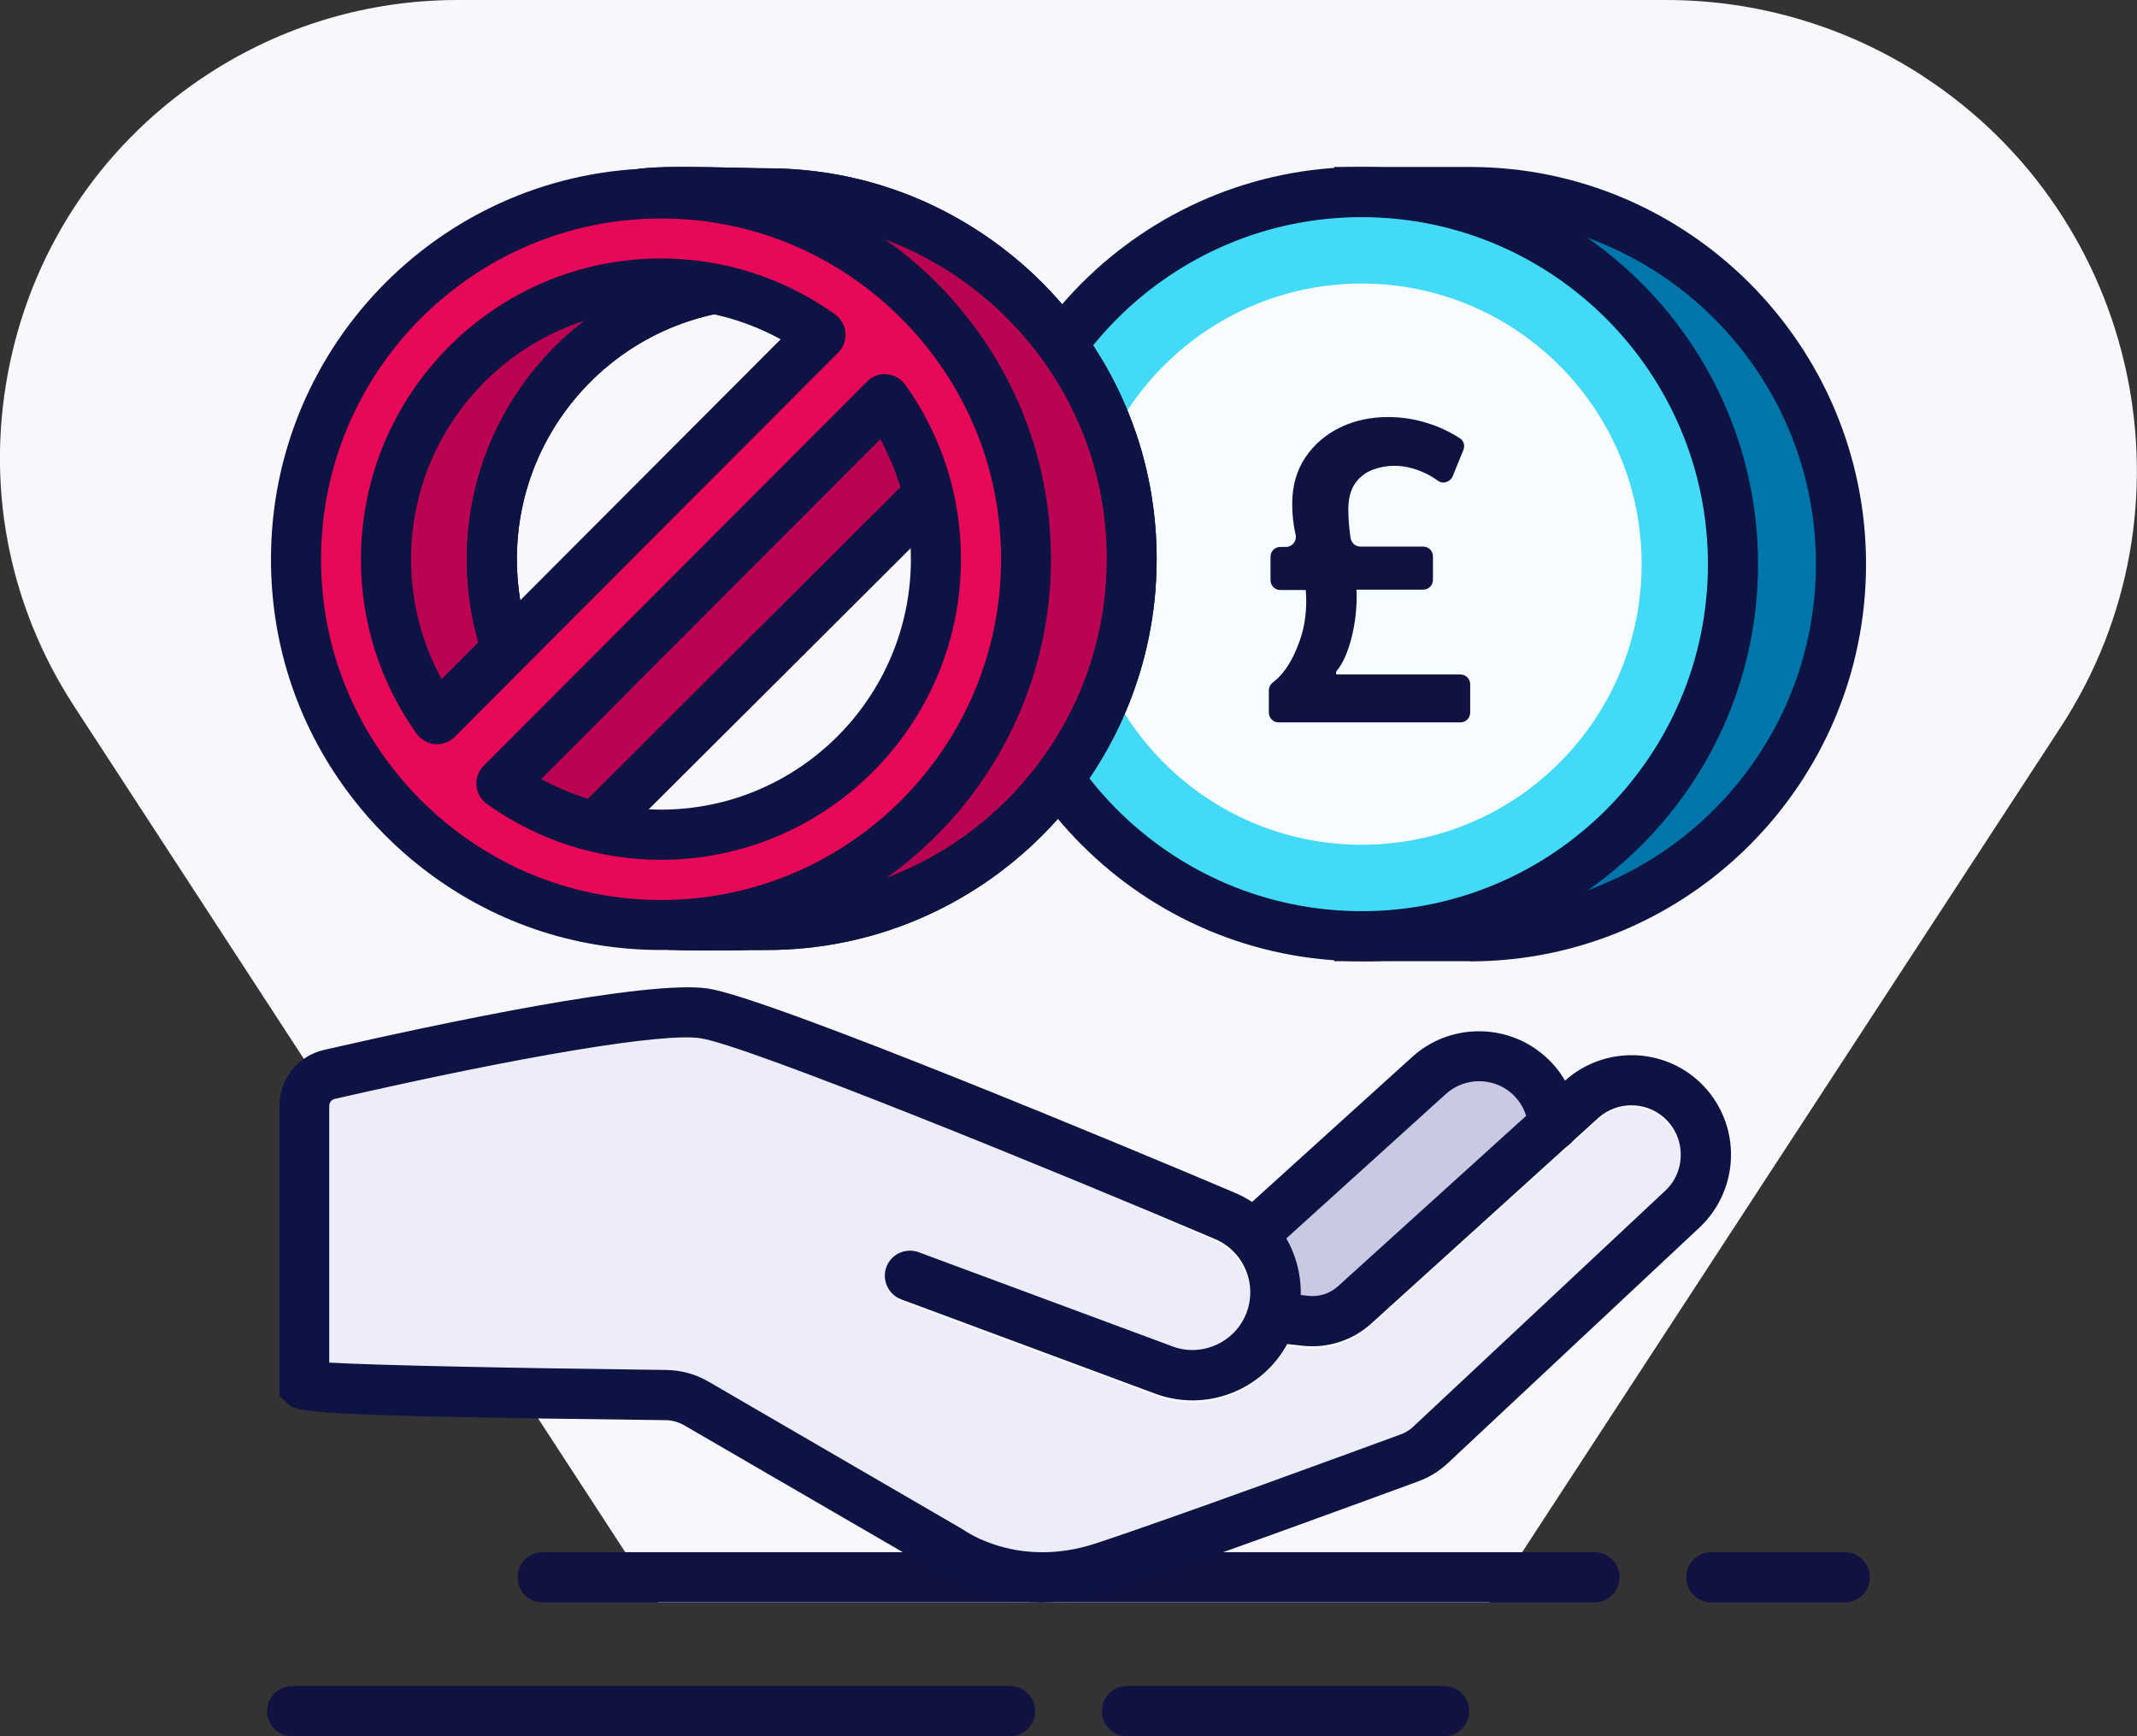 <svg width="128" height="104" viewBox="0 0 128 104" xmlns="http://www.w3.org/2000/svg">
<rect x="0" y="0" width="128" height="104" fill="#333333" stroke="none"/>
<g>
<path d="M115.2 4.57C110.6 1.58 105.27 0 99.8 0H27.41C22.09 0 16.92 1.53 12.46 4.44C6.33 8.43 2.11 14.57 0.6 21.72C-0.92 28.88 0.45 36.19 4.45 42.32L8.28 48.2L39.42 96H89.2L123.42 43.57C131.92 30.55 128.23 13.06 115.19 4.57H115.2Z" fill="#F8F7FC" />
<path d="M95.5 95.983H32.5C31.67 95.983 31 95.311 31 94.479C31 93.648 31.67 92.976 32.5 92.976H95.5C96.33 92.976 97 93.648 97 94.479C97 95.311 96.33 95.983 95.5 95.983Z" fill="#111142" />
<path d="M60.5 104.001H17.5C16.67 104.001 16 103.329 16 102.497C16 101.665 16.67 100.994 17.5 100.994H60.5C61.33 100.994 62 101.665 62 102.497C62 103.329 61.33 104.001 60.5 104.001Z" fill="#111142" />
<path d="M39.75 83.204C40.65 83.214 41.54 83.455 42.32 83.916L57.66 91.773C57.79 91.864 60.97 94.139 65.6 92.605C70.42 91.022 81.68 86.883 83.89 86.071C84.17 85.971 84.43 85.81 84.65 85.6L99.72 71.488C100.35 70.897 100.68 70.105 100.66 69.243C100.64 68.381 100.27 67.6 99.62 67.048C98.5 66.086 96.82 66.116 95.72 67.098L82.11 79.426C80.99 80.438 79.49 80.919 78 80.749L77.06 80.639C75.8 82.964 73.27 84.267 70.7 83.976C70.21 83.916 69.73 83.806 69.25 83.635L54.05 77.993C53.36 77.732 52.89 77.021 53.02 76.289C53.2 75.357 54.15 74.836 55 75.156L70.26 80.819C72.06 81.46 74.09 80.498 74.71 78.624C75.28 76.88 74.3 74.996 72.61 74.274C63.48 70.366 44.94 61.095 42.16 60.684C39.7 60.313 24.75 63.4 19.81 64.392C18.89 64.573 18.24 65.395 18.26 66.337L18.56 81.671C18.56 81.671 18.53 82.673 18.56 82.683C19.81 82.864 28.05 83.064 39.75 83.204Z" fill="#EDEDF9" />
<path d="M91.02 65.094C89.8 64.062 87.99 64.082 86.79 65.144L76.42 74.535C77.05 75.638 77.38 76.91 77.35 78.203L77.87 78.263C78.57 78.344 79.27 78.113 79.8 77.642L92 66.597C91.82 66.016 91.49 65.495 91.02 65.094Z" fill="#C9C9E4" />
<path d="M75.04 75.477C74.63 75.477 74.22 75.307 73.93 74.986C73.37 74.375 73.42 73.422 74.04 72.861L84.61 63.29C86.82 61.305 90.19 61.265 92.45 63.19C93.68 64.232 94.41 65.695 94.53 67.299C94.59 68.131 93.97 68.842 93.14 68.902C92.31 68.963 91.6 68.341 91.54 67.509C91.48 66.718 91.12 65.986 90.51 65.465C89.39 64.513 87.72 64.533 86.62 65.515L76.06 75.076C75.77 75.337 75.41 75.467 75.05 75.467L75.04 75.477Z" fill="#0D1343" />
<path d="M62.47 95.983C58.9 95.983 56.48 94.429 55.99 94.088L40.97 85.369C40.63 85.179 40.25 85.068 39.87 85.068C17.99 84.808 17.78 84.597 17.2 84.056L16.74 83.615V66.246C16.74 64.633 17.84 63.25 19.41 62.889C26.42 61.285 38.74 58.679 42.39 59.211C46.03 59.742 68.24 69.013 73.99 71.458C76.48 72.52 77.97 74.996 77.91 77.572L78.37 77.622C79.02 77.692 79.66 77.481 80.14 77.05L93.75 64.723C95.97 62.739 99.33 62.698 101.59 64.623C102.88 65.725 103.65 67.339 103.68 69.032C103.72 70.736 103.03 72.37 101.79 73.533L86.72 87.644C86.2 88.125 85.61 88.496 84.94 88.737C81.83 89.879 71.3 93.748 66.56 95.301C65.08 95.792 63.7 95.973 62.46 95.973L62.47 95.983ZM19.73 81.621C22.54 81.781 30.1 81.941 39.89 82.062C40.79 82.072 41.68 82.312 42.46 82.773L57.69 91.623C57.81 91.713 61 93.978 65.62 92.455C70.43 90.871 81.69 86.732 83.9 85.92C84.18 85.82 84.44 85.66 84.66 85.449L99.73 71.338C100.36 70.756 100.69 69.955 100.67 69.103C100.65 68.251 100.28 67.469 99.63 66.908C98.51 65.956 96.84 65.976 95.74 66.958L82.13 79.285C81.01 80.298 79.51 80.779 78.01 80.608L77.1 80.508C75.6 83.274 72.28 84.587 69.26 83.505L53.98 77.832C53.2 77.541 52.81 76.68 53.09 75.898C53.38 75.116 54.24 74.725 55.02 75.006L70.28 80.668C71.99 81.28 73.91 80.438 74.62 78.744C75.35 76.99 74.53 74.966 72.79 74.224C63.72 70.356 44.72 62.588 41.93 62.187C39.68 61.856 31.3 63.25 20.05 65.825C19.85 65.865 19.72 66.046 19.72 66.256V81.641L19.73 81.621Z" fill="#0D1343" />
<path d="M88.03 56.074C100.31 56.074 110.27 46.091 110.27 33.784C110.27 21.476 100.31 11.504 88.03 11.504H81.41V56.074H88.03Z" fill="#0075AA" />
<path d="M88.03 57.577H79.91V10.001H88.03C101.12 10.001 111.77 20.675 111.77 33.794C111.77 46.913 101.12 57.587 88.03 57.587V57.577ZM82.91 54.57H88.03C99.46 54.57 108.77 45.249 108.77 33.784C108.77 22.318 99.47 13.007 88.03 13.007H82.91V54.57Z" fill="#0D1343" />
<path d="M81.56 56.084C93.843 56.084 103.8 46.104 103.8 33.794C103.8 21.484 93.843 11.504 81.56 11.504C69.277 11.504 59.32 21.484 59.32 33.794C59.32 46.104 69.277 56.084 81.56 56.084Z" fill="#43DAF7" />
<path d="M81.56 57.577C68.47 57.577 57.82 46.903 57.82 33.784C57.82 20.665 68.47 10.001 81.56 10.001C94.65 10.001 105.3 20.675 105.3 33.794C105.3 46.913 94.65 57.587 81.56 57.587V57.577ZM81.56 13.007C70.13 13.007 60.82 22.328 60.82 33.794C60.82 45.26 70.12 54.58 81.56 54.58C93 54.58 102.3 45.26 102.3 33.794C102.3 22.328 93 13.007 81.56 13.007Z" fill="#0D1343" />
<path d="M81.56 50.601C90.822 50.601 98.33 43.076 98.33 33.794C98.33 24.511 90.822 16.986 81.56 16.986C72.298 16.986 64.79 24.511 64.79 33.794C64.79 43.076 72.298 50.601 81.56 50.601Z" fill="#F7FDFF" />
<path d="M80.04 40.401H87.47C87.8 40.401 88.06 40.661 88.06 40.991V42.681C88.06 43.011 87.8 43.271 87.47 43.271H76.59C76.26 43.271 76 43.011 76 42.681V41.351C76 41.151 76.11 40.971 76.27 40.851C76.48 40.701 76.71 40.471 76.95 40.151C77.3 39.691 77.6 39.091 77.86 38.351C78.12 37.621 78.24 36.811 78.24 35.941C78.24 35.741 78.22 35.531 78.21 35.341H76.69C76.36 35.341 76.1 35.081 76.1 34.751V33.351C76.1 33.021 76.36 32.761 76.69 32.761H77.03C77.4 32.761 77.68 32.411 77.61 32.041C77.46 31.431 77.4 30.811 77.4 30.171C77.4 29.111 77.66 28.191 78.18 27.411C78.7 26.631 79.4 26.031 80.26 25.611C81.12 25.191 82.09 24.981 83.14 24.981C83.94 24.981 84.74 25.101 85.55 25.361C86.2 25.561 86.84 25.871 87.44 26.251C87.68 26.401 87.76 26.701 87.65 26.961L87.01 28.531C86.86 28.881 86.42 29.021 86.12 28.791C85.87 28.611 85.59 28.441 85.27 28.301C84.69 28.041 84.11 27.901 83.51 27.901C83.07 27.901 82.64 27.981 82.21 28.141C81.79 28.301 81.44 28.571 81.17 28.951C80.9 29.331 80.76 29.861 80.76 30.541C80.76 31.061 80.81 31.591 80.88 32.131C80.88 32.161 80.89 32.201 80.9 32.241C80.95 32.531 81.19 32.741 81.49 32.741H85.24C85.57 32.741 85.83 33.001 85.83 33.331V34.731C85.83 35.061 85.57 35.321 85.24 35.321H81.25C81.25 35.471 81.26 35.601 81.26 35.751C81.26 36.381 81.2 36.991 81.09 37.581C80.98 38.171 80.83 38.691 80.65 39.151C80.47 39.611 80.25 39.971 80.03 40.231V40.371H80.05L80.04 40.401Z" fill="#111142" />
<path d="M63.19 20.053C62.07 18.61 60.78 17.317 59.34 16.195C55.64 13.308 50.99 11.584 45.93 11.584C44.59 11.584 39.75 11.384 38.47 11.614C28.27 13.468 20.63 22.739 20.63 33.493C20.63 38.554 25.79 43.215 28.67 46.933C29.79 48.376 30.82 51.874 32.26 52.997C35.96 55.883 40.88 55.402 45.93 55.402C58 55.402 67.79 45.59 67.79 33.493C67.79 28.432 66.07 23.771 63.19 20.053ZM29.46 33.493C29.46 24.373 36.83 16.986 45.93 16.986C49.5 16.986 52.79 18.129 55.49 20.053L32.52 43.075C30.59 40.368 29.46 37.071 29.46 33.493ZM45.93 50C42.42 50.611 37.88 51.934 35.19 50L58.4 26.858C60.33 29.564 58.65 30.777 58.65 34.345C58.65 43.465 51.2 49.078 45.93 50Z" fill="#BB0451" />
<path d="M42.21 56.935C38.35 56.935 34.48 56.645 31.33 54.179C30.2 53.297 29.42 51.664 28.67 50.07C28.26 49.198 27.84 48.306 27.48 47.845C26.9 47.093 26.21 46.292 25.48 45.44C22.65 42.142 19.12 38.043 19.12 33.483C19.13 22.148 27.33 12.105 38.2 10.131C39.21 9.951 41.59 9.991 44.35 10.051C45.02 10.071 45.58 10.081 45.92 10.081C51.16 10.081 56.11 11.785 60.25 15.012C61.79 16.204 63.17 17.598 64.36 19.131C67.58 23.28 69.28 28.241 69.28 33.493C69.28 46.402 58.8 56.905 45.92 56.905C45.29 56.905 44.66 56.905 44.04 56.925C43.43 56.925 42.82 56.935 42.21 56.935ZM40.88 13.007C39.93 13.007 39.1 13.027 38.74 13.098C29.27 14.811 22.13 23.581 22.13 33.493C22.13 36.941 25.12 40.419 27.76 43.485C28.51 44.367 29.23 45.189 29.86 46.001C30.42 46.723 30.89 47.725 31.4 48.787C31.94 49.94 32.62 51.363 33.19 51.804C36.01 54.009 39.9 53.959 44.02 53.909C44.66 53.909 45.3 53.889 45.94 53.889C57.17 53.889 66.3 44.738 66.3 33.483C66.3 28.913 64.82 24.583 62.01 20.965C60.97 19.622 59.76 18.409 58.42 17.367C54.82 14.561 50.5 13.068 45.93 13.068C45.58 13.068 44.99 13.057 44.29 13.037C43.38 13.017 42.04 12.987 40.88 12.987V13.007ZM38.99 52.526C37.28 52.526 35.67 52.205 34.31 51.233C33.95 50.972 33.72 50.571 33.69 50.13C33.65 49.689 33.81 49.258 34.13 48.938L57.34 25.796C57.65 25.485 58.08 25.325 58.52 25.365C58.96 25.405 59.36 25.625 59.61 25.986C61.23 28.261 60.87 29.945 60.51 31.569C60.33 32.391 60.14 33.243 60.14 34.355C60.14 44.488 51.97 50.471 46.17 51.493C45.66 51.584 45.13 51.684 44.59 51.794C42.77 52.155 40.82 52.536 38.97 52.536L38.99 52.526ZM37.88 49.439C39.66 49.689 41.95 49.238 44.04 48.827C44.6 48.717 45.15 48.607 45.68 48.517C50.31 47.705 57.16 42.633 57.16 34.345C57.16 32.902 57.4 31.799 57.6 30.917C57.72 30.366 57.81 29.935 57.83 29.554L37.88 49.439ZM32.52 44.578C32.52 44.578 32.44 44.578 32.4 44.578C31.96 44.538 31.56 44.317 31.3 43.956C29.11 40.89 27.96 37.272 27.96 33.503C27.96 23.571 36.02 15.493 45.93 15.493C49.69 15.493 53.3 16.655 56.36 18.84C56.72 19.101 56.95 19.502 56.98 19.943C57.02 20.384 56.86 20.815 56.55 21.125L33.58 44.147C33.3 44.428 32.92 44.588 32.52 44.588V44.578ZM45.93 18.49C37.67 18.49 30.96 25.225 30.96 33.493C30.96 36.029 31.59 38.484 32.79 40.679L53.1 20.324C50.91 19.121 48.46 18.49 45.93 18.49Z" fill="#0D1343" />
<path d="M42.21 56.935C38.35 56.935 34.48 56.645 31.33 54.179C30.2 53.297 29.42 51.664 28.67 50.07C28.26 49.198 27.84 48.306 27.48 47.845C26.9 47.093 26.21 46.292 25.48 45.44C22.65 42.142 19.12 38.043 19.12 33.483C19.13 22.148 27.33 12.105 38.2 10.131C39.21 9.951 41.59 9.991 44.35 10.051C45.02 10.071 45.58 10.081 45.92 10.081C51.16 10.081 56.11 11.785 60.25 15.012C61.79 16.204 63.17 17.598 64.36 19.131C67.58 23.28 69.28 28.241 69.28 33.493C69.28 46.402 58.8 56.905 45.92 56.905C45.29 56.905 44.66 56.905 44.04 56.925C43.43 56.925 42.82 56.935 42.21 56.935ZM40.88 13.007C39.93 13.007 39.1 13.027 38.74 13.098C29.27 14.811 22.13 23.581 22.13 33.493C22.13 36.941 25.12 40.419 27.76 43.485C28.51 44.367 29.23 45.189 29.86 46.001C30.42 46.723 30.89 47.725 31.4 48.787C31.94 49.94 32.62 51.363 33.19 51.804C36.01 54.009 39.9 53.959 44.02 53.909C44.66 53.909 45.3 53.889 45.94 53.889C57.17 53.889 66.3 44.738 66.3 33.483C66.3 28.913 64.82 24.583 62.01 20.965C60.97 19.622 59.76 18.409 58.42 17.367C54.82 14.561 50.5 13.068 45.93 13.068C45.58 13.068 44.99 13.057 44.29 13.037C43.38 13.017 42.04 12.987 40.88 12.987V13.007ZM38.99 52.526C37.28 52.526 35.67 52.205 34.31 51.233C33.95 50.972 33.72 50.571 33.69 50.13C33.65 49.689 33.81 49.258 34.13 48.938L57.34 25.796C57.65 25.485 58.08 25.325 58.52 25.365C58.96 25.405 59.36 25.625 59.61 25.986C61.23 28.261 60.87 29.945 60.51 31.569C60.33 32.391 60.14 33.243 60.14 34.355C60.14 44.488 51.97 50.471 46.17 51.493C45.66 51.584 45.13 51.684 44.59 51.794C42.77 52.155 40.82 52.536 38.97 52.536L38.99 52.526ZM37.88 49.439C39.66 49.689 41.95 49.238 44.04 48.827C44.6 48.717 45.15 48.607 45.68 48.517C50.31 47.705 57.16 42.633 57.16 34.345C57.16 32.902 57.4 31.799 57.6 30.917C57.72 30.366 57.81 29.935 57.83 29.554L37.88 49.439ZM32.52 44.578C32.52 44.578 32.44 44.578 32.4 44.578C31.96 44.538 31.56 44.317 31.3 43.956C29.11 40.89 27.96 37.272 27.96 33.503C27.96 23.571 36.02 15.493 45.93 15.493C49.69 15.493 53.3 16.655 56.36 18.84C56.72 19.101 56.95 19.502 56.98 19.943C57.02 20.384 56.86 20.815 56.55 21.125L33.58 44.147C33.3 44.428 32.92 44.588 32.52 44.588V44.578ZM45.93 18.49C37.67 18.49 30.96 25.225 30.96 33.493C30.96 36.029 31.59 38.484 32.79 40.679L53.1 20.324C50.91 19.121 48.46 18.49 45.93 18.49Z" fill="#0D1343" />
<path d="M56.85 20.053C55.73 18.61 54.44 17.317 53 16.195C49.3 13.308 44.65 11.584 39.59 11.584C27.52 11.584 17.73 21.396 17.73 33.493C17.73 38.554 19.45 43.225 22.33 46.933C23.45 48.376 24.74 49.669 26.18 50.792C29.88 53.678 34.53 55.402 39.59 55.402C51.66 55.402 61.45 45.59 61.45 33.493C61.45 28.432 59.73 23.771 56.85 20.053ZM23.12 33.493C23.12 24.373 30.49 16.986 39.59 16.986C43.16 16.986 46.45 18.129 49.15 20.053L26.18 43.075C24.25 40.368 23.12 37.071 23.12 33.493ZM39.59 50C36.02 50 32.73 48.858 30.03 46.933L53 23.912C54.93 26.618 56.06 29.915 56.06 33.493C56.06 42.614 48.69 50 39.59 50Z" fill="#E70858" />
<path d="M39.59 56.905C34.35 56.905 29.4 55.202 25.26 51.974C23.73 50.782 22.34 49.389 21.15 47.855C17.93 43.716 16.23 38.745 16.23 33.493C16.23 20.584 26.71 10.081 39.59 10.081C44.83 10.081 49.78 11.785 53.92 15.012C55.46 16.204 56.84 17.598 58.03 19.131C61.25 23.28 62.95 28.241 62.95 33.493C62.95 46.402 52.47 56.905 39.59 56.905ZM39.59 13.088C28.37 13.088 19.23 22.248 19.23 33.493C19.23 38.073 20.71 42.393 23.52 46.011C24.56 47.354 25.77 48.567 27.11 49.609C30.71 52.415 35.03 53.909 39.6 53.909C50.83 53.909 59.96 44.758 59.96 33.503C59.96 28.933 58.48 24.603 55.67 20.985C54.63 19.642 53.42 18.43 52.08 17.387C48.48 14.581 44.16 13.088 39.59 13.088ZM39.59 51.503C35.83 51.503 32.22 50.341 29.16 48.156C28.8 47.895 28.57 47.494 28.54 47.053C28.5 46.612 28.66 46.181 28.97 45.871L51.94 22.849C52.25 22.539 52.68 22.368 53.12 22.418C53.56 22.459 53.96 22.679 54.22 23.04C56.41 26.107 57.56 29.725 57.56 33.493C57.56 43.425 49.5 51.503 39.59 51.503ZM32.42 46.663C34.61 47.865 37.06 48.497 39.59 48.497C47.85 48.497 54.56 41.762 54.56 33.493C54.56 30.957 53.93 28.502 52.73 26.307L32.42 46.663ZM26.18 44.578C26.18 44.578 26.1 44.578 26.06 44.578C25.62 44.538 25.22 44.317 24.96 43.956C22.77 40.89 21.62 37.272 21.62 33.503C21.62 23.561 29.68 15.483 39.59 15.483C43.35 15.483 46.96 16.645 50.02 18.83C50.38 19.091 50.61 19.492 50.64 19.933C50.68 20.374 50.52 20.805 50.21 21.116L27.24 44.137C26.96 44.417 26.58 44.578 26.18 44.578ZM39.59 18.49C31.33 18.49 24.62 25.225 24.62 33.493C24.62 36.029 25.25 38.484 26.45 40.679L46.76 20.324C44.57 19.121 42.12 18.49 39.59 18.49Z" fill="#0D1343" />
<path d="M110.5 95.983H102.5C101.67 95.983 101 95.311 101 94.479C101 93.648 101.67 92.976 102.5 92.976H110.5C111.33 92.976 112 93.648 112 94.479C112 95.311 111.33 95.983 110.5 95.983Z" fill="#111142" />
<path d="M86.5 104.001H67.5C66.67 104.001 66 103.329 66 102.497C66 101.665 66.67 100.994 67.5 100.994H86.5C87.33 100.994 88 101.665 88 102.497C88 103.329 87.33 104.001 86.5 104.001Z" fill="#111142" />
</g>
<defs>

<rect width="128" height="104" fill="white" />

</defs>
</svg>
